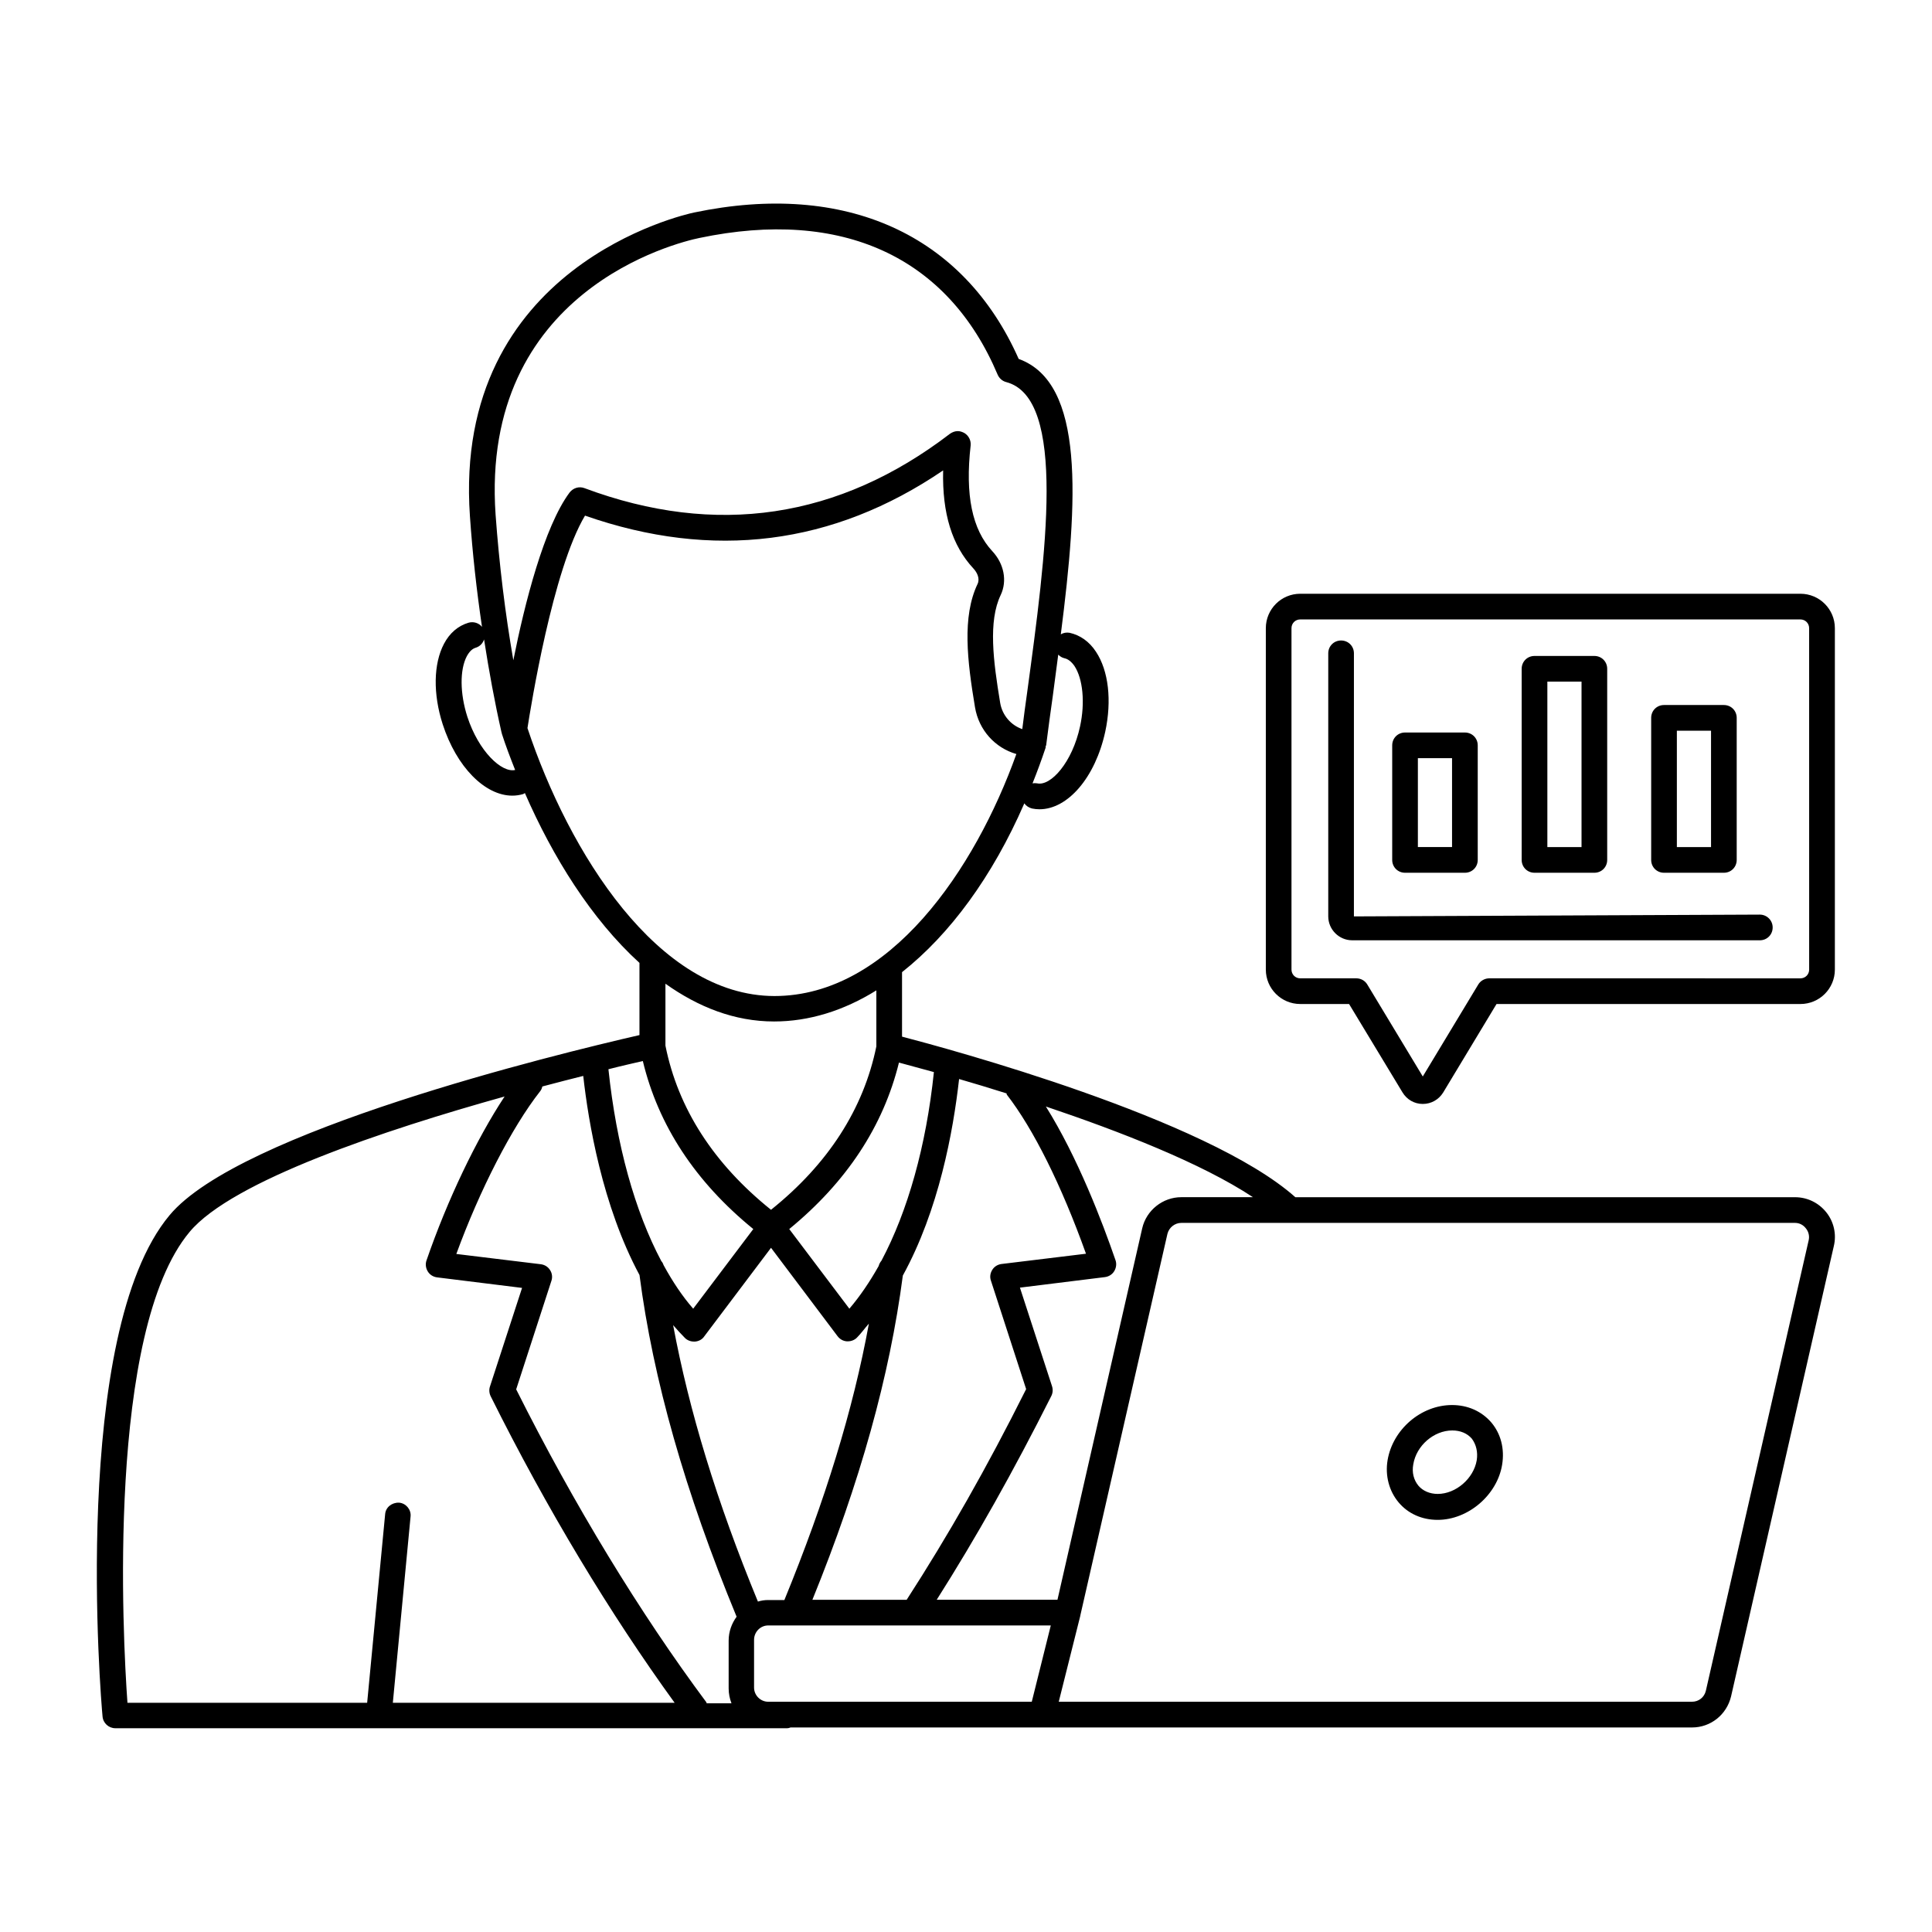 <?xml version="1.0" encoding="UTF-8"?>
<!-- Uploaded to: SVG Repo, www.svgrepo.com, Generator: SVG Repo Mixer Tools -->
<svg fill="#000000" width="800px" height="800px" version="1.1" viewBox="144 144 512 512" xmlns="http://www.w3.org/2000/svg">
 <g>
  <path d="m610.37 386.38-107.57 0.477 0.004-69.719c0-1.906-1.496-3.402-3.402-3.402s-3.402 1.496-3.402 3.402v69.715c0 3.473 2.859 6.332 6.332 6.332l108.04 0.004c1.906 0 3.402-1.496 3.402-3.402 0.004-1.91-1.562-3.406-3.402-3.406z"/>
  <path d="m516.35 375.29h15.863c1.906 0 3.402-1.496 3.402-3.402v-30.363c0-1.906-1.496-3.402-3.402-3.402h-15.863c-1.906 0-3.402 1.496-3.402 3.402v30.363c-0.004 1.902 1.496 3.402 3.402 3.402zm3.402-30.367h9.055v23.555h-9.055z"/>
  <path d="m550.66 375.29h15.863c1.906 0 3.402-1.496 3.402-3.402v-50.652c0-1.906-1.496-3.402-3.402-3.402h-15.863c-1.906 0-3.402 1.496-3.402 3.402v50.652c0 1.902 1.496 3.402 3.402 3.402zm3.406-50.652h9.055v43.844h-9.055z"/>
  <path d="m584.98 375.29h15.863c1.906 0 3.402-1.496 3.402-3.402v-37.648c0-1.906-1.496-3.402-3.402-3.402h-15.863c-1.906 0-3.402 1.496-3.402 3.402v37.648c0 1.902 1.496 3.402 3.402 3.402zm3.406-37.648h9.055v30.84h-9.055z"/>
  <path d="m619.7 461.27h-132.42c-23.488-20.902-92.25-39.418-104.23-42.551v-17.09c12.664-10.008 23.965-25.328 32.406-44.73 0.477 0.68 1.227 1.156 2.043 1.363 0.68 0.137 1.293 0.203 1.973 0.203 7.488 0 14.773-8.375 17.43-20.562 1.77-8.238 0.887-16.137-2.449-21.172-1.77-2.723-4.223-4.426-7.012-5.039-0.816-0.137-1.633 0-2.316 0.41 4.562-35.676 6.398-66.652-11.164-72.984-14.637-33.02-45.887-47.18-85.988-38.809-2.586 0.543-64.066 14.23-59.438 80.473 0.68 9.871 1.77 19.676 3.199 29.344-0.816-1.02-2.246-1.496-3.609-1.09-2.723 0.816-4.969 2.723-6.469 5.582-2.793 5.309-2.926 13.277-0.34 21.309 3.676 11.371 11.234 18.926 18.449 18.926 0.953 0 1.906-0.137 2.859-0.41 0.203-0.066 0.34-0.203 0.477-0.273 7.352 16.883 17.633 33.43 30.363 45.004v19.133c-22.262 5.106-106 25.531-124.52 47.727-26.348 31.523-18.18 128.68-17.77 132.83 0.137 1.77 1.633 3.133 3.402 3.133h178.04c0.273 0 0.543-0.066 0.887-0.203h238.9c4.969 0 9.191-3.402 10.348-8.238l27.234-119.35c0.75-3.133 0-6.469-2.043-8.988-2.039-2.516-5.035-3.945-8.234-3.945zm-272.12 133.71c-2.043 0-3.746-1.703-3.746-3.746v-12.664c0-2.109 1.703-3.812 3.746-3.812h74.891l-5.039 20.219zm-16.34 0.203c-17.633-23.691-35.062-52.289-50.449-82.992l9.328-28.73c0.34-0.953 0.203-2.043-0.34-2.859-0.543-0.887-1.43-1.43-2.449-1.566l-22.398-2.723c6.195-16.953 14.707-33.566 22.195-43.098 0.34-0.41 0.477-0.816 0.613-1.293 3.879-1.02 7.488-1.973 10.824-2.793 1.363 12.188 5.039 34.383 14.91 52.766 3.609 27.711 12.051 57.395 25.734 90.551-1.293 1.77-2.109 3.949-2.109 6.332v12.664c0 1.363 0.273 2.723 0.75 3.949l-6.609-0.004zm-16.883-170c4.086 17.02 13.891 32 29.277 44.527l-15.93 21.105c-2.859-3.269-5.445-7.148-7.828-11.508-0.137-0.41-0.34-0.816-0.613-1.09-7.012-13.207-11.914-30.773-14.023-50.859 3.672-0.949 6.801-1.629 9.117-2.176zm33.973 49.496 17.633 23.422c0.613 0.816 1.496 1.293 2.449 1.363h0.273c0.887 0 1.77-0.34 2.383-0.953 1.156-1.156 2.109-2.519 3.199-3.746-4.152 22.738-11.574 46.84-22.398 73.258h-4.289c-0.953 0-1.84 0.137-2.723 0.41-10.895-26.414-18.246-50.586-22.469-73.258 1.02 1.156 2.043 2.316 3.133 3.402 0.613 0.613 1.496 0.953 2.383 0.953h0.273c0.953-0.066 1.906-0.543 2.449-1.363zm33.906-49.086c2.043 0.543 5.242 1.43 9.258 2.519-2.043 19.609-6.945 36.902-13.891 49.973-0.34 0.41-0.613 0.887-0.75 1.43-2.383 4.223-4.969 8.035-7.762 11.301l-15.93-21.105c15.184-12.461 24.918-27.234 29.074-44.117zm28.594 8.512c7.012 9.055 14.434 23.898 20.969 42.145l-22.398 2.723c-1.02 0.137-1.906 0.68-2.449 1.566-0.543 0.887-0.68 1.906-0.34 2.859l9.328 28.73c-10.484 20.969-20.629 38.738-31.66 55.828h-24.984c12.664-31.184 20.492-59.367 23.965-85.922 9.531-17.359 13.344-38.125 14.91-52.082 3.812 1.09 8.035 2.383 12.594 3.812-0.004 0.203-0.004 0.27 0.066 0.34zm13.41 133.85h-32c10.484-16.543 20.219-33.836 30.363-53.988 0.41-0.816 0.477-1.703 0.203-2.586l-8.512-26.145 22.535-2.793c1.02-0.137 1.906-0.68 2.449-1.566 0.543-0.887 0.68-1.973 0.34-2.926-3.473-10.078-10.008-27.234-18.449-40.715 19.402 6.535 41.191 14.977 54.875 24.031h-18.996c-4.902 0-9.258 3.473-10.348 8.238zm0.207-250.47c0.477 0.477 1.02 0.816 1.633 0.953 0.953 0.203 1.84 0.887 2.656 2.043 2.246 3.402 2.859 9.734 1.496 16-2.043 9.531-7.762 15.93-11.371 15.113-0.41-0.066-0.816-0.066-1.227 0 1.227-3.062 2.383-6.195 3.473-9.465v-0.273c0-0.137 0.066-0.203 0.137-0.34 0.543-4.356 1.156-8.781 1.77-13.141 0.48-3.676 0.957-7.285 1.434-10.891zm-95.043-110.43c37.719-7.898 65.766 4.969 78.977 36.219 0.41 0.953 1.227 1.703 2.246 1.973 16.203 4.223 10.555 45.684 5.582 82.242-0.477 3.269-0.887 6.535-1.293 9.734-2.996-1.02-5.309-3.676-5.856-6.945-1.84-11.098-3.199-21.648 0.137-28.594 1.77-3.746 0.887-8.305-2.246-11.641-5.309-5.719-7.215-14.844-5.719-27.98 0.137-1.363-0.543-2.656-1.703-3.336-0.543-0.273-1.09-0.477-1.703-0.477-0.75 0-1.43 0.273-2.043 0.68-29.41 22.535-62.023 27.438-96.883 14.434-1.43-0.543-2.996-0.066-3.949 1.156-6.738 9.055-11.914 29.41-14.91 44.457-2.18-12.594-3.746-25.461-4.699-38.535-4.148-59.43 48.07-72.164 54.062-73.387zm-61.547 126.9c-1.973-6.129-2.043-12.461-0.137-16.066 0.68-1.227 1.43-1.973 2.383-2.246 1.09-0.34 1.84-1.156 2.18-2.18 1.293 8.305 2.793 16.543 4.629 24.645 0 0.066 0.066 0.066 0.066 0.137v0.137c1.02 3.199 2.246 6.398 3.539 9.668-3.539 0.816-9.664-4.902-12.66-14.094zm15.93 2.996c0.887-5.652 6.672-41.938 15.25-56.305 33.906 11.848 65.766 7.828 94.906-11.984-0.273 11.438 2.383 19.949 8.035 26.008 0.953 1.02 1.77 2.656 1.09 4.086-4.152 8.715-2.723 20.426-0.68 32.68 1.02 6.059 5.309 10.758 10.961 12.391-10.895 30.434-33.566 64.133-64.133 64.133-30.91-0.066-54.469-38.121-65.43-71.008zm65.359 77.75c9.258 0 18.449-2.859 27.098-8.238v14.844c-3.402 16.613-12.801 31.184-27.914 43.301-15.184-12.188-24.645-26.824-27.98-43.504v-16.406c8.715 6.191 18.312 10.004 28.797 10.004zm-154.89 55.762c11.301-13.547 51.742-27.027 83.469-35.879-7.422 11.234-15.184 27.438-20.695 43.438-0.34 0.953-0.203 2.043 0.34 2.926 0.543 0.887 1.43 1.43 2.449 1.566l22.535 2.793-8.512 26.145c-0.273 0.816-0.203 1.77 0.203 2.586 14.844 29.82 31.66 57.664 48.746 81.223l-74.684-0.004 4.699-49.359c0.203-1.84-1.227-3.539-3.062-3.676-1.906-0.066-3.539 1.227-3.676 3.062l-4.766 49.973h-63.523c-1.227-17.02-5.582-98.445 16.477-124.79zm401.82 121.59c-0.41 1.77-1.906 2.926-3.676 2.926l-167.82 0.004 5.719-22.809v-0.066l23.078-101.1c0.41-1.707 1.973-2.93 3.676-2.93h162.65c1.156 0 2.18 0.543 2.859 1.43 0.75 0.887 1.02 2.109 0.75 3.199z"/>
  <path d="m528.81 516.35c-8.238 0-15.727 6.469-17.09 14.637-0.68 4.086 0.41 8.168 2.926 11.164 2.519 2.996 6.195 4.629 10.348 4.629 8.102 0 15.797-6.606 17.09-14.637 0.68-4.223-0.34-8.168-2.859-11.164-2.582-2.996-6.258-4.629-10.414-4.629zm6.539 14.637c-0.816 4.832-5.516 8.918-10.348 8.918-2.109 0-3.949-0.816-5.106-2.18-1.227-1.496-1.77-3.473-1.363-5.652 0.816-4.969 5.445-8.988 10.348-8.988 2.109 0 3.949 0.75 5.176 2.18 1.156 1.57 1.633 3.543 1.293 5.723z"/>
  <path d="m621.13 301.35h-132.55c-5.039 0-9.121 4.086-9.121 9.121v90.48c0 5.039 4.086 9.121 9.121 9.121h12.938l14.16 23.422c1.156 1.906 3.133 3.062 5.379 3.062 2.246 0 4.223-1.156 5.379-2.996l14.16-23.488h80.543c5.039 0 9.121-4.086 9.121-9.121v-90.48c0-5.035-4.086-9.121-9.125-9.121zm2.316 99.605c0 1.293-1.02 2.316-2.316 2.316l-82.445-0.004c-1.156 0-2.316 0.613-2.926 1.633l-14.707 24.375-14.707-24.375c-0.613-1.02-1.703-1.633-2.926-1.633h-14.844c-1.293 0-2.316-1.02-2.316-2.316v-90.48c0-1.293 1.02-2.316 2.316-2.316h132.55c1.293 0 2.316 1.02 2.316 2.316z"/>
 </g>
</svg>